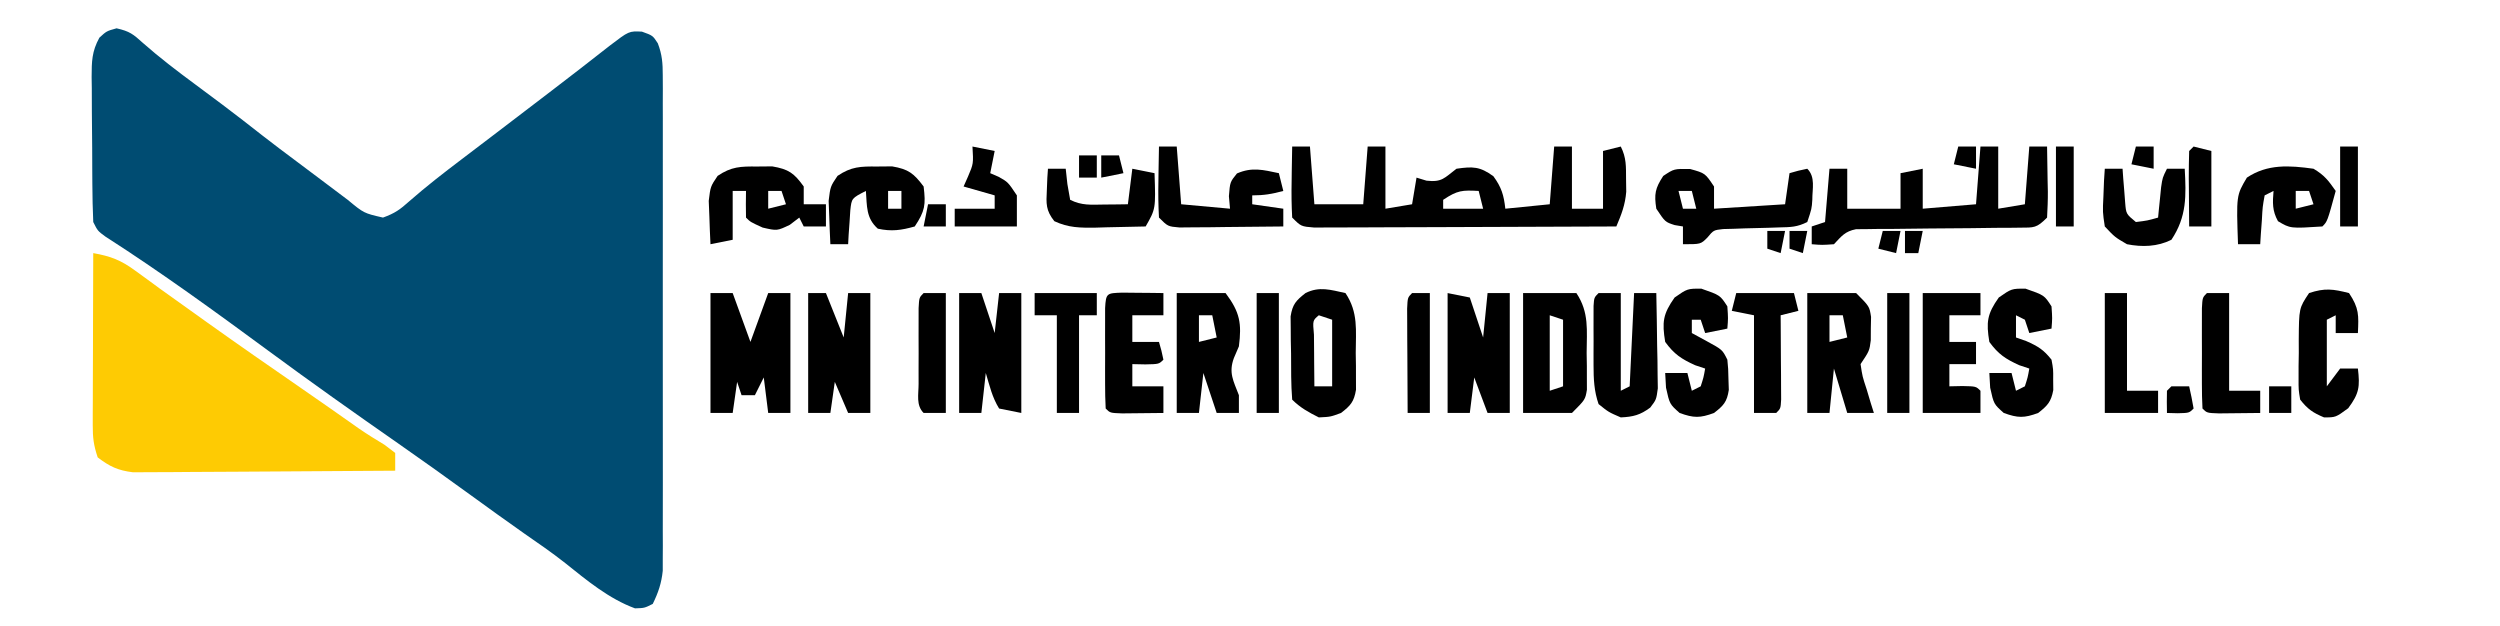 <?xml version="1.0" encoding="UTF-8"?>
<svg version="1.1" xmlns="http://www.w3.org/2000/svg" width="563" height="141">
<path d="M0 0 C2.954 0.671 3.746 1.312 5.93 3.293 C9.679 6.601 13.606 9.592 17.625 12.562 C19.04 13.615 20.454 14.669 21.867 15.723 C22.874 16.473 22.874 16.473 23.901 17.239 C26.908 19.493 29.866 21.808 32.824 24.125 C35.358 26.099 37.926 28.025 40.5 29.945 C42.274 31.269 44.044 32.599 45.812 33.93 C46.349 34.333 46.885 34.737 47.438 35.153 C48.997 36.326 50.555 37.499 52.113 38.672 C55.687 41.634 55.687 41.634 60 42.625 C62.702 41.642 63.838 40.818 65.93 38.941 C69.701 35.635 73.627 32.588 77.625 29.562 C79.122 28.423 80.62 27.284 82.117 26.145 C83.261 25.276 83.261 25.276 84.429 24.389 C88.208 21.517 91.979 18.634 95.75 15.75 C96.461 15.207 97.172 14.664 97.904 14.104 C102.32 10.728 106.718 7.332 111.086 3.895 C115.394 0.608 115.394 0.608 118.312 0.75 C120.75 1.625 120.75 1.625 121.886 3.369 C122.868 5.934 123.002 7.847 123.004 10.59 C123.012 12.089 123.012 12.089 123.021 13.619 C123.015 15.255 123.015 15.255 123.009 16.924 C123.014 18.653 123.014 18.653 123.019 20.418 C123.028 24.236 123.022 28.053 123.016 31.871 C123.017 34.521 123.019 37.172 123.021 39.822 C123.025 45.38 123.02 50.937 123.011 56.494 C123 62.914 123.003 69.334 123.014 75.754 C123.023 81.27 123.025 86.786 123.02 92.302 C123.016 95.595 123.017 98.888 123.023 102.18 C123.028 105.853 123.02 109.525 123.009 113.197 C123.013 114.285 123.017 115.374 123.021 116.495 C123.015 117.498 123.01 118.5 123.004 119.533 C123.003 120.835 123.003 120.835 123.002 122.162 C122.715 124.971 121.992 127.096 120.75 129.625 C118.887 130.562 118.887 130.562 116.75 130.625 C110.872 128.467 105.867 124.297 101.031 120.422 C98.048 118.072 94.939 115.933 91.816 113.773 C87.763 110.933 83.758 108.029 79.75 105.125 C74.332 101.203 68.904 97.301 63.414 93.48 C53.599 86.645 43.844 79.735 34.215 72.639 C22.177 63.773 10.051 54.96 -2.535 46.887 C-4.25 45.625 -4.25 45.625 -5.25 43.625 C-5.374 40.755 -5.438 37.91 -5.453 35.039 C-5.459 34.186 -5.465 33.332 -5.47 32.453 C-5.48 30.646 -5.486 28.839 -5.49 27.031 C-5.5 24.268 -5.531 21.505 -5.562 18.742 C-5.569 16.987 -5.574 15.232 -5.578 13.477 C-5.59 12.65 -5.603 11.824 -5.616 10.973 C-5.602 7.464 -5.581 5.228 -3.87 2.111 C-2.25 0.625 -2.25 0.625 0 0 Z " fill="#004C72" transform="translate(26.25,6.375)"/>
<path d="M0 0 C3.894 0.692 6.238 1.581 9.438 3.938 C10.735 4.879 10.735 4.879 12.059 5.84 C13.029 6.553 14 7.266 15 8 C17.329 9.673 19.665 11.336 22 13 C23.207 13.863 24.414 14.726 25.621 15.59 C32.753 20.683 39.959 25.67 47.168 30.653 C51.405 33.583 55.628 36.531 59.832 39.508 C61.728 40.813 63.654 42.002 65.625 43.188 C66.409 43.786 67.192 44.384 68 45 C68 46.32 68 47.64 68 49 C60.003 49.07 52.005 49.123 44.008 49.155 C40.294 49.171 36.58 49.192 32.866 49.226 C29.281 49.259 25.695 49.277 22.11 49.285 C20.743 49.29 19.377 49.301 18.011 49.317 C16.094 49.339 14.176 49.34 12.259 49.341 C11.169 49.347 10.078 49.354 8.955 49.361 C5.566 48.947 3.698 48.07 1 46 C0.073 43.219 -0.122 41.579 -0.114 38.712 C-0.113 37.851 -0.113 36.991 -0.113 36.104 C-0.108 35.179 -0.103 34.254 -0.098 33.301 C-0.096 32.351 -0.095 31.4 -0.093 30.421 C-0.088 27.385 -0.075 24.349 -0.062 21.312 C-0.057 19.255 -0.053 17.197 -0.049 15.139 C-0.038 10.092 -0.021 5.046 0 0 Z " fill="#FECB03" transform="translate(21,57)"/>
<path d="M0 0 C1.32 0 2.64 0 4 0 C4.33 4.29 4.66 8.58 5 13 C8.63 13 12.26 13 16 13 C16.33 8.71 16.66 4.42 17 0 C18.32 0 19.64 0 21 0 C21 4.62 21 9.24 21 14 C22.98 13.67 24.96 13.34 27 13 C27.33 11.02 27.66 9.04 28 7 C28.742 7.227 29.485 7.454 30.25 7.688 C33.764 8.087 34.271 7.067 37 5 C40.669 4.465 42.29 4.482 45.312 6.688 C47.143 9.196 47.66 10.941 48 14 C51.3 13.67 54.6 13.34 58 13 C58.495 6.565 58.495 6.565 59 0 C60.32 0 61.64 0 63 0 C63 4.62 63 9.24 63 14 C65.31 14 67.62 14 70 14 C70 9.71 70 5.42 70 1 C71.32 0.67 72.64 0.34 74 0 C75.28 2.559 75.168 4.455 75.188 7.312 C75.202 8.257 75.216 9.202 75.23 10.176 C74.987 13.155 74.159 15.267 73 18 C63.777 18.046 54.555 18.082 45.332 18.104 C41.05 18.114 36.768 18.128 32.485 18.151 C28.355 18.173 24.225 18.185 20.095 18.19 C18.517 18.193 16.938 18.201 15.36 18.211 C13.155 18.226 10.95 18.228 8.745 18.227 C7.488 18.231 6.231 18.236 4.936 18.241 C2 18 2 18 0 16 C-0.145 13.255 -0.187 10.615 -0.125 7.875 C-0.111 6.744 -0.111 6.744 -0.098 5.59 C-0.074 3.726 -0.038 1.863 0 0 Z M34 12 C34 12.66 34 13.32 34 14 C36.97 14 39.94 14 43 14 C42.67 12.68 42.34 11.36 42 10 C38.284 9.799 37.228 9.848 34 12 Z " fill="#000000" transform="translate(291,33)"/>
<path d="M0 0 C1.32 0 2.64 0 4 0 C4 4.62 4 9.24 4 14 C5.98 13.67 7.96 13.34 10 13 C10.495 6.565 10.495 6.565 11 0 C12.32 0 13.64 0 15 0 C15.054 2.625 15.094 5.249 15.125 7.875 C15.142 8.621 15.159 9.368 15.176 10.137 C15.193 12.092 15.103 14.047 15 16 C12.617 18.383 12.116 18.253 8.873 18.271 C7.597 18.287 7.597 18.287 6.294 18.302 C4.913 18.305 4.913 18.305 3.504 18.309 C1.564 18.334 -0.375 18.359 -2.314 18.385 C-5.38 18.414 -8.446 18.438 -11.512 18.456 C-14.465 18.478 -17.418 18.517 -20.371 18.559 C-21.749 18.559 -21.749 18.559 -23.155 18.559 C-24.01 18.572 -24.864 18.586 -25.744 18.599 C-26.495 18.604 -27.246 18.61 -28.02 18.615 C-30.515 19.1 -31.289 20.186 -33 22 C-35.688 22.188 -35.688 22.188 -38 22 C-38 20.68 -38 19.36 -38 18 C-37.01 17.67 -36.02 17.34 -35 17 C-34.67 13.04 -34.34 9.08 -34 5 C-32.68 5 -31.36 5 -30 5 C-30 7.97 -30 10.94 -30 14 C-26.04 14 -22.08 14 -18 14 C-18 11.36 -18 8.72 -18 6 C-16.35 5.67 -14.7 5.34 -13 5 C-13 7.97 -13 10.94 -13 14 C-7.06 13.505 -7.06 13.505 -1 13 C-0.505 6.565 -0.505 6.565 0 0 Z " fill="#000000" transform="translate(446,33)"/>
<path d="M0 0 C1.65 0 3.3 0 5 0 C6.32 3.63 7.64 7.26 9 11 C10.32 7.37 11.64 3.74 13 0 C14.65 0 16.3 0 18 0 C18 8.91 18 17.82 18 27 C16.35 27 14.7 27 13 27 C12.67 24.36 12.34 21.72 12 19 C11.34 20.32 10.68 21.64 10 23 C9.01 23 8.02 23 7 23 C6.67 22.01 6.34 21.02 6 20 C5.67 22.31 5.34 24.62 5 27 C3.35 27 1.7 27 0 27 C0 18.09 0 9.18 0 0 Z " fill="#000000" transform="translate(160,66)"/>
<path d="M0 0 C3.96 0 7.92 0 12 0 C14.915 4.372 14.33 8.358 14.312 13.5 C14.329 14.463 14.345 15.426 14.361 16.418 C14.362 17.342 14.363 18.266 14.363 19.219 C14.368 20.486 14.368 20.486 14.372 21.779 C14 24 14 24 11 27 C7.37 27 3.74 27 0 27 C0 18.09 0 9.18 0 0 Z M6 5 C6 10.61 6 16.22 6 22 C6.99 21.67 7.98 21.34 9 21 C9 16.05 9 11.1 9 6 C8.01 5.67 7.02 5.34 6 5 Z " fill="#000000" transform="translate(343,66)"/>
<path d="M0 0 C1.65 0 3.3 0 5 0 C5.99 2.97 6.98 5.94 8 9 C8.33 6.03 8.66 3.06 9 0 C10.65 0 12.3 0 14 0 C14 8.91 14 17.82 14 27 C12.35 26.67 10.7 26.34 9 26 C7.421 23.452 6.875 20.901 6 18 C5.67 20.97 5.34 23.94 5 27 C3.35 27 1.7 27 0 27 C0 18.09 0 9.18 0 0 Z " fill="#000000" transform="translate(216,66)"/>
<path d="M0 0 C2.475 0.495 2.475 0.495 5 1 C5.99 3.97 6.98 6.94 8 10 C8.33 6.7 8.66 3.4 9 0 C10.65 0 12.3 0 14 0 C14 8.91 14 17.82 14 27 C12.35 27 10.7 27 9 27 C8.01 24.36 7.02 21.72 6 19 C5.67 21.64 5.34 24.28 5 27 C3.35 27 1.7 27 0 27 C0 18.09 0 9.18 0 0 Z " fill="#000000" transform="translate(326,66)"/>
<path d="M0 0 C1.32 0 2.64 0 4 0 C5.32 3.3 6.64 6.6 8 10 C8.33 6.7 8.66 3.4 9 0 C10.65 0 12.3 0 14 0 C14 8.91 14 17.82 14 27 C12.35 27 10.7 27 9 27 C8.01 24.69 7.02 22.38 6 20 C5.67 22.31 5.34 24.62 5 27 C3.35 27 1.7 27 0 27 C0 18.09 0 9.18 0 0 Z " fill="#000000" transform="translate(182,66)"/>
<path d="M0 0 C3.63 0 7.26 0 11 0 C14 3 14 3 14.363 5.375 C14.347 6.241 14.33 7.107 14.312 8 C14.309 8.866 14.305 9.732 14.301 10.625 C14 13 14 13 12 16 C12.415 18.776 12.415 18.776 13.375 21.688 C13.82 23.178 13.82 23.178 14.273 24.699 C14.513 25.458 14.753 26.218 15 27 C13.02 27 11.04 27 9 27 C8.01 23.7 7.02 20.4 6 17 C5.67 20.3 5.34 23.6 5 27 C3.35 27 1.7 27 0 27 C0 18.09 0 9.18 0 0 Z M5 5 C5 6.98 5 8.96 5 11 C6.32 10.67 7.64 10.34 9 10 C8.67 8.35 8.34 6.7 8 5 C7.01 5 6.02 5 5 5 Z " fill="#000000" transform="translate(407,66)"/>
<path d="M0 0 C3.63 0 7.26 0 11 0 C14.251 4.334 14.653 6.83 14 12 C13.629 12.866 13.258 13.732 12.875 14.625 C11.648 17.955 12.76 19.761 14 23 C14 24.32 14 25.64 14 27 C12.35 27 10.7 27 9 27 C8.01 24.03 7.02 21.06 6 18 C5.67 20.97 5.34 23.94 5 27 C3.35 27 1.7 27 0 27 C0 18.09 0 9.18 0 0 Z M5 5 C5 6.98 5 8.96 5 11 C6.32 10.67 7.64 10.34 9 10 C8.67 8.35 8.34 6.7 8 5 C7.01 5 6.02 5 5 5 Z " fill="#000000" transform="translate(265,66)"/>
<path d="M0 0 C2.915 4.372 2.33 8.358 2.312 13.5 C2.329 14.463 2.345 15.426 2.361 16.418 C2.362 17.342 2.363 18.266 2.363 19.219 C2.368 20.486 2.368 20.486 2.372 21.779 C1.918 24.491 1.15 25.339 -1 27 C-3.375 27.875 -3.375 27.875 -6 28 C-8.283 26.858 -10.19 25.81 -12 24 C-12.279 20.55 -12.232 17.085 -12.25 13.625 C-12.271 12.653 -12.291 11.681 -12.312 10.68 C-12.318 9.746 -12.323 8.813 -12.328 7.852 C-12.337 6.994 -12.347 6.136 -12.356 5.252 C-11.923 2.515 -11.15 1.688 -9 0 C-5.851 -1.574 -3.355 -0.719 0 0 Z M-6 5 C-7.392 6.163 -7.392 6.163 -7.098 9.379 C-7.091 10.773 -7.079 12.168 -7.062 13.562 C-7.058 14.273 -7.053 14.984 -7.049 15.717 C-7.037 17.478 -7.019 19.239 -7 21 C-5.68 21 -4.36 21 -3 21 C-3 16.05 -3 11.1 -3 6 C-3.99 5.67 -4.98 5.34 -6 5 Z " fill="#000000" transform="translate(303,66)"/>
<path d="M0 0 C1.65 0 3.3 0 5 0 C5 7.26 5 14.52 5 22 C5.66 21.67 6.32 21.34 7 21 C7.33 14.07 7.66 7.14 8 0 C9.65 0 11.3 0 13 0 C13.087 3.937 13.14 7.874 13.188 11.812 C13.213 12.932 13.238 14.052 13.264 15.205 C13.278 16.815 13.278 16.815 13.293 18.457 C13.317 19.942 13.317 19.942 13.341 21.456 C13 24 13 24 11.63 25.792 C9.369 27.468 7.814 27.866 5 28 C2.25 26.812 2.25 26.812 0 25 C-1.016 22.08 -1.129 19.344 -1.133 16.27 C-1.134 15.385 -1.135 14.5 -1.137 13.588 C-1.133 12.672 -1.129 11.756 -1.125 10.812 C-1.129 9.885 -1.133 8.958 -1.137 8.002 C-1.135 7.121 -1.134 6.24 -1.133 5.332 C-1.132 4.525 -1.131 3.718 -1.129 2.886 C-1 1 -1 1 0 0 Z " fill="#000000" transform="translate(360,66)"/>
<path d="M0 0 C4.255 1.48 4.255 1.48 5.875 4 C6.062 6.688 6.062 6.688 5.875 9 C4.225 9.33 2.575 9.66 0.875 10 C0.545 9.01 0.215 8.02 -0.125 7 C-0.785 6.67 -1.445 6.34 -2.125 6 C-2.125 7.65 -2.125 9.3 -2.125 11 C-1.362 11.268 -0.599 11.536 0.188 11.812 C2.859 12.993 4.085 13.746 5.875 16 C6.273 18.156 6.273 18.156 6.25 20.5 C6.258 21.273 6.265 22.047 6.273 22.844 C5.783 25.496 4.974 26.355 2.875 28 C-0.289 29.166 -1.686 29.159 -4.875 28 C-7.125 26 -7.125 26 -7.938 22.312 C-7.999 21.219 -8.061 20.126 -8.125 19 C-6.475 19 -4.825 19 -3.125 19 C-2.795 20.32 -2.465 21.64 -2.125 23 C-1.465 22.67 -0.805 22.34 -0.125 22 C0.527 19.975 0.527 19.975 0.875 18 C0.133 17.753 -0.61 17.505 -1.375 17.25 C-4.486 15.836 -6.107 14.766 -8.125 12 C-8.856 7.534 -8.633 5.717 -6 2 C-3.125 0 -3.125 0 0 0 Z " fill="#000000" transform="translate(456.125,65)"/>
<path d="M0 0 C3.375 0.938 3.375 0.938 5.375 3.938 C5.375 5.588 5.375 7.237 5.375 8.938 C13.295 8.443 13.295 8.443 21.375 7.938 C21.705 5.628 22.035 3.317 22.375 0.938 C24.312 0.375 24.312 0.375 26.375 -0.062 C28.256 1.818 27.499 4.436 27.508 6.93 C27.375 8.938 27.375 8.938 26.375 11.938 C24.082 13.084 22.68 13.09 20.129 13.148 C19.292 13.177 18.454 13.205 17.592 13.234 C15.826 13.286 14.061 13.331 12.295 13.367 C11.456 13.398 10.618 13.429 9.754 13.461 C8.603 13.491 8.603 13.491 7.428 13.521 C5.269 13.762 5.269 13.762 3.851 15.467 C2.375 16.938 2.375 16.938 -1.625 16.938 C-1.625 15.617 -1.625 14.297 -1.625 12.938 C-2.553 12.783 -2.553 12.783 -3.5 12.625 C-5.625 11.938 -5.625 11.938 -7.625 8.938 C-8.13 5.658 -7.9 4.356 -6.062 1.562 C-3.625 -0.062 -3.625 -0.062 0 0 Z M-2.625 4.938 C-2.295 6.258 -1.965 7.577 -1.625 8.938 C-0.635 8.938 0.355 8.938 1.375 8.938 C1.045 7.617 0.715 6.298 0.375 4.938 C-0.615 4.938 -1.605 4.938 -2.625 4.938 Z " fill="#000000" transform="translate(380.625,38.062)"/>
<path d="M0 0 C4.255 1.48 4.255 1.48 5.875 4 C6.062 6.688 6.062 6.688 5.875 9 C4.225 9.33 2.575 9.66 0.875 10 C0.545 9.01 0.215 8.02 -0.125 7 C-0.785 7 -1.445 7 -2.125 7 C-2.125 7.99 -2.125 8.98 -2.125 10 C-0.991 10.619 0.144 11.238 1.312 11.875 C4.75 13.75 4.75 13.75 5.875 16 C6.078 18.059 6.078 18.059 6.125 20.438 C6.164 21.611 6.164 21.611 6.203 22.809 C5.797 25.523 5.014 26.337 2.875 28 C-0.289 29.166 -1.686 29.159 -4.875 28 C-7.125 26 -7.125 26 -7.938 22.312 C-7.999 21.219 -8.061 20.126 -8.125 19 C-6.475 19 -4.825 19 -3.125 19 C-2.795 20.32 -2.465 21.64 -2.125 23 C-1.465 22.67 -0.805 22.34 -0.125 22 C0.527 19.975 0.527 19.975 0.875 18 C0.133 17.753 -0.61 17.505 -1.375 17.25 C-4.486 15.836 -6.107 14.766 -8.125 12 C-8.856 7.534 -8.633 5.717 -6 2 C-3.125 0 -3.125 0 0 0 Z " fill="#000000" transform="translate(383.125,65)"/>
<path d="M0 0 C1.653 0.017 1.653 0.017 3.34 0.035 C4.997 0.049 4.997 0.049 6.688 0.062 C7.542 0.074 8.397 0.086 9.277 0.098 C9.277 1.748 9.277 3.398 9.277 5.098 C6.967 5.098 4.657 5.098 2.277 5.098 C2.277 7.078 2.277 9.058 2.277 11.098 C4.257 11.098 6.237 11.098 8.277 11.098 C8.84 13.035 8.84 13.035 9.277 15.098 C8.277 16.098 8.277 16.098 5.215 16.16 C4.245 16.14 3.276 16.119 2.277 16.098 C2.277 17.748 2.277 19.398 2.277 21.098 C4.587 21.098 6.897 21.098 9.277 21.098 C9.277 23.078 9.277 25.058 9.277 27.098 C7.298 27.125 5.319 27.144 3.34 27.16 C2.238 27.172 1.136 27.183 0 27.195 C-2.723 27.098 -2.723 27.098 -3.723 26.098 C-3.822 24.256 -3.853 22.411 -3.855 20.566 C-3.857 19.446 -3.858 18.326 -3.859 17.172 C-3.856 15.992 -3.852 14.813 -3.848 13.598 C-3.852 12.418 -3.855 11.239 -3.859 10.023 C-3.858 8.903 -3.857 7.783 -3.855 6.629 C-3.854 5.593 -3.853 4.557 -3.852 3.49 C-3.667 0.067 -3.456 0.124 0 0 Z " fill="#000000" transform="translate(252.723,65.902)"/>
<path d="M0 0 C4.29 0 8.58 0 13 0 C13 1.65 13 3.3 13 5 C10.69 5 8.38 5 6 5 C6 6.98 6 8.96 6 11 C7.98 11 9.96 11 12 11 C12 12.65 12 14.3 12 16 C10.02 16 8.04 16 6 16 C6 17.65 6 19.3 6 21 C7.454 20.969 7.454 20.969 8.938 20.938 C12 21 12 21 13 22 C13 23.65 13 25.3 13 27 C8.71 27 4.42 27 0 27 C0 18.09 0 9.18 0 0 Z " fill="#000000" transform="translate(433,66)"/>
<path d="M0 0 C1.124 -0.01 2.248 -0.021 3.406 -0.031 C7.105 0.604 8.327 1.475 10.5 4.5 C10.5 5.82 10.5 7.14 10.5 8.5 C12.15 8.5 13.8 8.5 15.5 8.5 C15.5 10.15 15.5 11.8 15.5 13.5 C13.85 13.5 12.2 13.5 10.5 13.5 C10.17 12.84 9.84 12.18 9.5 11.5 C8.799 12.036 8.098 12.572 7.375 13.125 C4.5 14.5 4.5 14.5 1.25 13.75 C-1.5 12.5 -1.5 12.5 -2.5 11.5 C-2.541 9.5 -2.543 7.5 -2.5 5.5 C-3.49 5.5 -4.48 5.5 -5.5 5.5 C-5.5 9.13 -5.5 12.76 -5.5 16.5 C-7.15 16.83 -8.8 17.16 -10.5 17.5 C-10.608 15.418 -10.686 13.334 -10.75 11.25 C-10.796 10.09 -10.843 8.93 -10.891 7.734 C-10.5 4.5 -10.5 4.5 -8.891 2.109 C-5.774 0.011 -3.736 -0.034 0 0 Z M2.5 5.5 C2.5 6.82 2.5 8.14 2.5 9.5 C3.82 9.17 5.14 8.84 6.5 8.5 C6.17 7.51 5.84 6.52 5.5 5.5 C4.51 5.5 3.52 5.5 2.5 5.5 Z " fill="#000000" transform="translate(170.5,37.5)"/>
<path d="M0 0 C2.29 3.435 2.178 4.985 2 9 C0.35 9 -1.3 9 -3 9 C-3 7.68 -3 6.36 -3 5 C-3.99 5.495 -3.99 5.495 -5 6 C-5 10.95 -5 15.9 -5 21 C-4.01 19.68 -3.02 18.36 -2 17 C-0.68 17 0.64 17 2 17 C2.474 21.077 2.31 22.583 -0.188 25.938 C-3 28 -3 28 -5.625 28 C-8.167 26.93 -9.3 26.148 -11 24 C-11.372 21.779 -11.372 21.779 -11.363 19.219 C-11.363 18.294 -11.362 17.37 -11.361 16.418 C-11.345 15.455 -11.329 14.492 -11.312 13.5 C-11.316 12.537 -11.319 11.574 -11.322 10.582 C-11.267 3.401 -11.267 3.401 -9 0 C-5.465 -1.178 -3.58 -0.914 0 0 Z " fill="#000000" transform="translate(529,66)"/>
<path d="M0 0 C1.32 0 2.64 0 4 0 C4.33 4.29 4.66 8.58 5 13 C8.63 13.33 12.26 13.66 16 14 C15.876 12.608 15.876 12.608 15.75 11.188 C16 8 16 8 17.562 6.062 C20.967 4.579 23.435 5.246 27 6 C27.33 7.32 27.66 8.64 28 10 C25.509 10.687 23.621 11 21 11 C21 11.66 21 12.32 21 13 C23.31 13.33 25.62 13.66 28 14 C28 15.32 28 16.64 28 18 C23.708 18.058 19.417 18.094 15.125 18.125 C13.902 18.142 12.678 18.159 11.418 18.176 C9.668 18.185 9.668 18.185 7.883 18.195 C6.804 18.206 5.725 18.216 4.614 18.227 C2 18 2 18 0 16 C-0.145 13.255 -0.187 10.615 -0.125 7.875 C-0.111 6.744 -0.111 6.744 -0.098 5.59 C-0.074 3.726 -0.038 1.863 0 0 Z " fill="#000000" transform="translate(261,33)"/>
<path d="M0 0 C2.438 1.44 3.347 2.639 5 5 C3.125 11.875 3.125 11.875 2 13 C-5.216 13.466 -5.216 13.466 -8 11.812 C-9.309 9.44 -9.216 7.666 -9 5 C-9.99 5.495 -9.99 5.495 -11 6 C-11.468 8.586 -11.468 8.586 -11.625 11.562 C-11.737 13.08 -11.737 13.08 -11.852 14.629 C-11.901 15.411 -11.95 16.194 -12 17 C-13.65 17 -15.3 17 -17 17 C-17.384 6.015 -17.384 6.015 -15 2 C-10.348 -1.101 -5.445 -0.756 0 0 Z M-4 5 C-4 6.32 -4 7.64 -4 9 C-2.68 8.67 -1.36 8.34 0 8 C-0.33 7.01 -0.66 6.02 -1 5 C-1.99 5 -2.98 5 -4 5 Z " fill="#000000" transform="translate(521,38)"/>
<path d="M0 0 C1.124 -0.01 2.248 -0.021 3.406 -0.031 C7.091 0.601 8.283 1.538 10.5 4.5 C11.003 8.608 10.827 10.009 8.5 13.5 C5.465 14.358 3.279 14.669 0.188 14 C-2.484 11.625 -2.246 8.927 -2.5 5.5 C-5.712 7.138 -5.712 7.138 -6.012 9.883 C-6.07 10.788 -6.128 11.693 -6.188 12.625 C-6.253 13.535 -6.319 14.445 -6.387 15.383 C-6.424 16.081 -6.461 16.78 -6.5 17.5 C-7.82 17.5 -9.14 17.5 -10.5 17.5 C-10.608 15.418 -10.686 13.334 -10.75 11.25 C-10.796 10.09 -10.843 8.93 -10.891 7.734 C-10.5 4.5 -10.5 4.5 -8.891 2.109 C-5.774 0.011 -3.736 -0.034 0 0 Z M2.5 5.5 C2.5 6.82 2.5 8.14 2.5 9.5 C3.49 9.5 4.48 9.5 5.5 9.5 C5.5 8.18 5.5 6.86 5.5 5.5 C4.51 5.5 3.52 5.5 2.5 5.5 Z " fill="#000000" transform="translate(197.5,37.5)"/>
<path d="M0 0 C4.29 0 8.58 0 13 0 C13.33 1.32 13.66 2.64 14 4 C12.68 4.33 11.36 4.66 10 5 C10.005 5.631 10.01 6.262 10.016 6.912 C10.037 9.754 10.05 12.596 10.062 15.438 C10.071 16.431 10.079 17.424 10.088 18.447 C10.091 19.392 10.094 20.336 10.098 21.309 C10.103 22.183 10.108 23.058 10.114 23.959 C10 26 10 26 9 27 C7.35 27 5.7 27 4 27 C4 19.74 4 12.48 4 5 C2.35 4.67 0.7 4.34 -1 4 C-0.67 2.68 -0.34 1.36 0 0 Z " fill="#000000" transform="translate(391,66)"/>
<path d="M0 0 C1.65 0 3.3 0 5 0 C5 7.26 5 14.52 5 22 C7.31 22 9.62 22 12 22 C12 23.65 12 25.3 12 27 C10.021 27.027 8.042 27.046 6.062 27.062 C4.96 27.074 3.858 27.086 2.723 27.098 C0 27 0 27 -1 26 C-1.1 24.158 -1.131 22.313 -1.133 20.469 C-1.134 19.349 -1.135 18.228 -1.137 17.074 C-1.133 15.895 -1.129 14.715 -1.125 13.5 C-1.129 12.321 -1.133 11.141 -1.137 9.926 C-1.135 8.806 -1.134 7.685 -1.133 6.531 C-1.132 5.495 -1.131 4.46 -1.129 3.393 C-1 1 -1 1 0 0 Z " fill="#000000" transform="translate(497,66)"/>
<path d="M0 0 C4.62 0 9.24 0 14 0 C14 1.65 14 3.3 14 5 C12.68 5 11.36 5 10 5 C10 12.26 10 19.52 10 27 C8.35 27 6.7 27 5 27 C5 19.74 5 12.48 5 5 C3.35 5 1.7 5 0 5 C0 3.35 0 1.7 0 0 Z " fill="#000000" transform="translate(233,66)"/>
<path d="M0 0 C1.32 0 2.64 0 4 0 C4.049 0.699 4.098 1.397 4.148 2.117 C4.223 3.027 4.298 3.937 4.375 4.875 C4.445 5.78 4.514 6.685 4.586 7.617 C4.796 10.179 4.796 10.179 7 12 C9.603 11.68 9.603 11.68 12 11 C12.061 10.374 12.121 9.747 12.184 9.102 C12.267 8.284 12.351 7.467 12.438 6.625 C12.519 5.813 12.6 5.001 12.684 4.164 C13 2 13 2 14 0 C15.32 0 16.64 0 18 0 C18.324 6.064 18.5 10.751 15 16 C11.852 17.574 8.408 17.669 5 17 C2.258 15.402 2.258 15.402 0 13 C-0.488 9.766 -0.488 9.766 -0.312 6.25 C-0.267 5.08 -0.222 3.909 -0.176 2.703 C-0.118 1.811 -0.06 0.919 0 0 Z " fill="#000000" transform="translate(474,38)"/>
<path d="M0 0 C1.65 0 3.3 0 5 0 C5 7.26 5 14.52 5 22 C7.31 22 9.62 22 12 22 C12 23.65 12 25.3 12 27 C8.04 27 4.08 27 0 27 C0 18.09 0 9.18 0 0 Z " fill="#000000" transform="translate(474,66)"/>
<path d="M0 0 C1.32 0 2.64 0 4 0 C4.124 1.134 4.247 2.269 4.375 3.438 C4.684 5.201 4.684 5.201 5 7 C7.645 8.322 9.678 8.097 12.625 8.062 C13.628 8.053 14.631 8.044 15.664 8.035 C16.82 8.018 16.82 8.018 18 8 C18.33 5.36 18.66 2.72 19 0 C21.475 0.495 21.475 0.495 24 1 C24.268 9.036 24.268 9.036 22 13 C19.083 13.081 16.168 13.141 13.25 13.188 C12.012 13.225 12.012 13.225 10.75 13.264 C7.226 13.306 4.665 13.308 1.438 11.812 C-0.498 9.372 -0.41 7.89 -0.25 4.812 C-0.214 3.911 -0.178 3.01 -0.141 2.082 C-0.071 1.051 -0.071 1.051 0 0 Z " fill="#000000" transform="translate(236,38)"/>
<path d="M0 0 C1.65 0 3.3 0 5 0 C5 8.91 5 17.82 5 27 C3.35 27 1.7 27 0 27 C-1.745 25.255 -1.13 22.839 -1.133 20.469 C-1.134 19.349 -1.135 18.228 -1.137 17.074 C-1.133 15.895 -1.129 14.715 -1.125 13.5 C-1.129 12.321 -1.133 11.141 -1.137 9.926 C-1.135 8.806 -1.134 7.685 -1.133 6.531 C-1.132 5.495 -1.131 4.46 -1.129 3.393 C-1 1 -1 1 0 0 Z " fill="#000000" transform="translate(208,66)"/>
<path d="M0 0 C1.65 0.33 3.3 0.66 5 1 C4.67 2.65 4.34 4.3 4 6 C4.619 6.268 5.237 6.536 5.875 6.812 C8 8 8 8 10 11 C10 13.31 10 15.62 10 18 C5.38 18 0.76 18 -4 18 C-4 16.68 -4 15.36 -4 14 C-1.03 14 1.94 14 5 14 C5 13.01 5 12.02 5 11 C2.69 10.34 0.38 9.68 -2 9 C-1.505 7.886 -1.505 7.886 -1 6.75 C0.228 3.861 0.228 3.861 0 0 Z " fill="#000000" transform="translate(219,33)"/>
<path d="M0 0 C1.65 0 3.3 0 5 0 C5 8.91 5 17.82 5 27 C3.35 27 1.7 27 0 27 C0 18.09 0 9.18 0 0 Z " fill="#000000" transform="translate(425,66)"/>
<path d="M0 0 C1.65 0 3.3 0 5 0 C5 8.91 5 17.82 5 27 C3.35 27 1.7 27 0 27 C0 18.09 0 9.18 0 0 Z " fill="#000000" transform="translate(283,66)"/>
<path d="M0 0 C1.32 0 2.64 0 4 0 C4 8.91 4 17.82 4 27 C2.35 27 0.7 27 -1 27 C-1.029 22.688 -1.047 18.375 -1.062 14.062 C-1.071 12.831 -1.079 11.599 -1.088 10.33 C-1.091 9.16 -1.094 7.99 -1.098 6.785 C-1.103 5.701 -1.108 4.617 -1.114 3.5 C-1 1 -1 1 0 0 Z " fill="#000000" transform="translate(318,66)"/>
<path d="M0 0 C1.98 0.495 1.98 0.495 4 1 C4 6.61 4 12.22 4 18 C2.35 18 0.7 18 -1 18 C-1.027 15.187 -1.047 12.375 -1.062 9.562 C-1.071 8.76 -1.079 7.958 -1.088 7.131 C-1.097 5.087 -1.052 3.043 -1 1 C-0.67 0.67 -0.34 0.34 0 0 Z " fill="#000000" transform="translate(494,33)"/>
<path d="M0 0 C1.32 0 2.64 0 4 0 C4 5.94 4 11.88 4 18 C2.68 18 1.36 18 0 18 C0 12.06 0 6.12 0 0 Z " fill="#000000" transform="translate(527,33)"/>
<path d="M0 0 C1.32 0 2.64 0 4 0 C4 5.94 4 11.88 4 18 C2.68 18 1.36 18 0 18 C0 12.06 0 6.12 0 0 Z " fill="#000000" transform="translate(463,33)"/>
<path d="M0 0 C1.32 0 2.64 0 4 0 C4.382 1.656 4.714 3.325 5 5 C4 6 4 6 1.438 6.062 C0.231 6.032 0.231 6.032 -1 6 C-1.043 4.334 -1.041 2.666 -1 1 C-0.67 0.67 -0.34 0.34 0 0 Z " fill="#000000" transform="translate(489,87)"/>
<path d="M0 0 C1.65 0 3.3 0 5 0 C5 1.98 5 3.96 5 6 C3.35 6 1.7 6 0 6 C0 4.02 0 2.04 0 0 Z " fill="#000000" transform="translate(511,87)"/>
<path d="M0 0 C1.32 0 2.64 0 4 0 C4 1.65 4 3.3 4 5 C2.35 5 0.7 5 -1 5 C-0.67 3.35 -0.34 1.7 0 0 Z " fill="#000000" transform="translate(209,46)"/>
<path d="M0 0 C1.32 0 2.64 0 4 0 C4 1.65 4 3.3 4 5 C2.35 4.67 0.7 4.34 -1 4 C-0.67 2.68 -0.34 1.36 0 0 Z " fill="#000000" transform="translate(441,33)"/>
<path d="M0 0 C1.32 0 2.64 0 4 0 C4.33 1.32 4.66 2.64 5 4 C3.35 4.33 1.7 4.66 0 5 C0 3.35 0 1.7 0 0 Z " fill="#000000" transform="translate(248,35)"/>
<path d="M0 0 C1.32 0 2.64 0 4 0 C4 1.65 4 3.3 4 5 C2.35 4.67 0.7 4.34 -1 4 C-0.67 2.68 -0.34 1.36 0 0 Z " fill="#000000" transform="translate(481,33)"/>
<path d="M0 0 C1.32 0 2.64 0 4 0 C3.67 1.65 3.34 3.3 3 5 C1.68 4.67 0.36 4.34 -1 4 C-0.67 2.68 -0.34 1.36 0 0 Z " fill="#000000" transform="translate(424,52)"/>
<path d="M0 0 C1.32 0 2.64 0 4 0 C4 1.65 4 3.3 4 5 C2.68 5 1.36 5 0 5 C0 3.35 0 1.7 0 0 Z " fill="#000000" transform="translate(243,35)"/>
<path d="M0 0 C1.32 0 2.64 0 4 0 C3.67 1.65 3.34 3.3 3 5 C2.01 5 1.02 5 0 5 C0 3.35 0 1.7 0 0 Z " fill="#000000" transform="translate(429,52)"/>
<path d="M0 0 C1.32 0 2.64 0 4 0 C3.67 1.65 3.34 3.3 3 5 C2.01 4.67 1.02 4.34 0 4 C0 2.68 0 1.36 0 0 Z " fill="#000000" transform="translate(403,52)"/>
<path d="M0 0 C1.32 0 2.64 0 4 0 C3.67 1.65 3.34 3.3 3 5 C2.01 4.67 1.02 4.34 0 4 C0 2.68 0 1.36 0 0 Z " fill="#000000" transform="translate(398,52)"/>
</svg>
